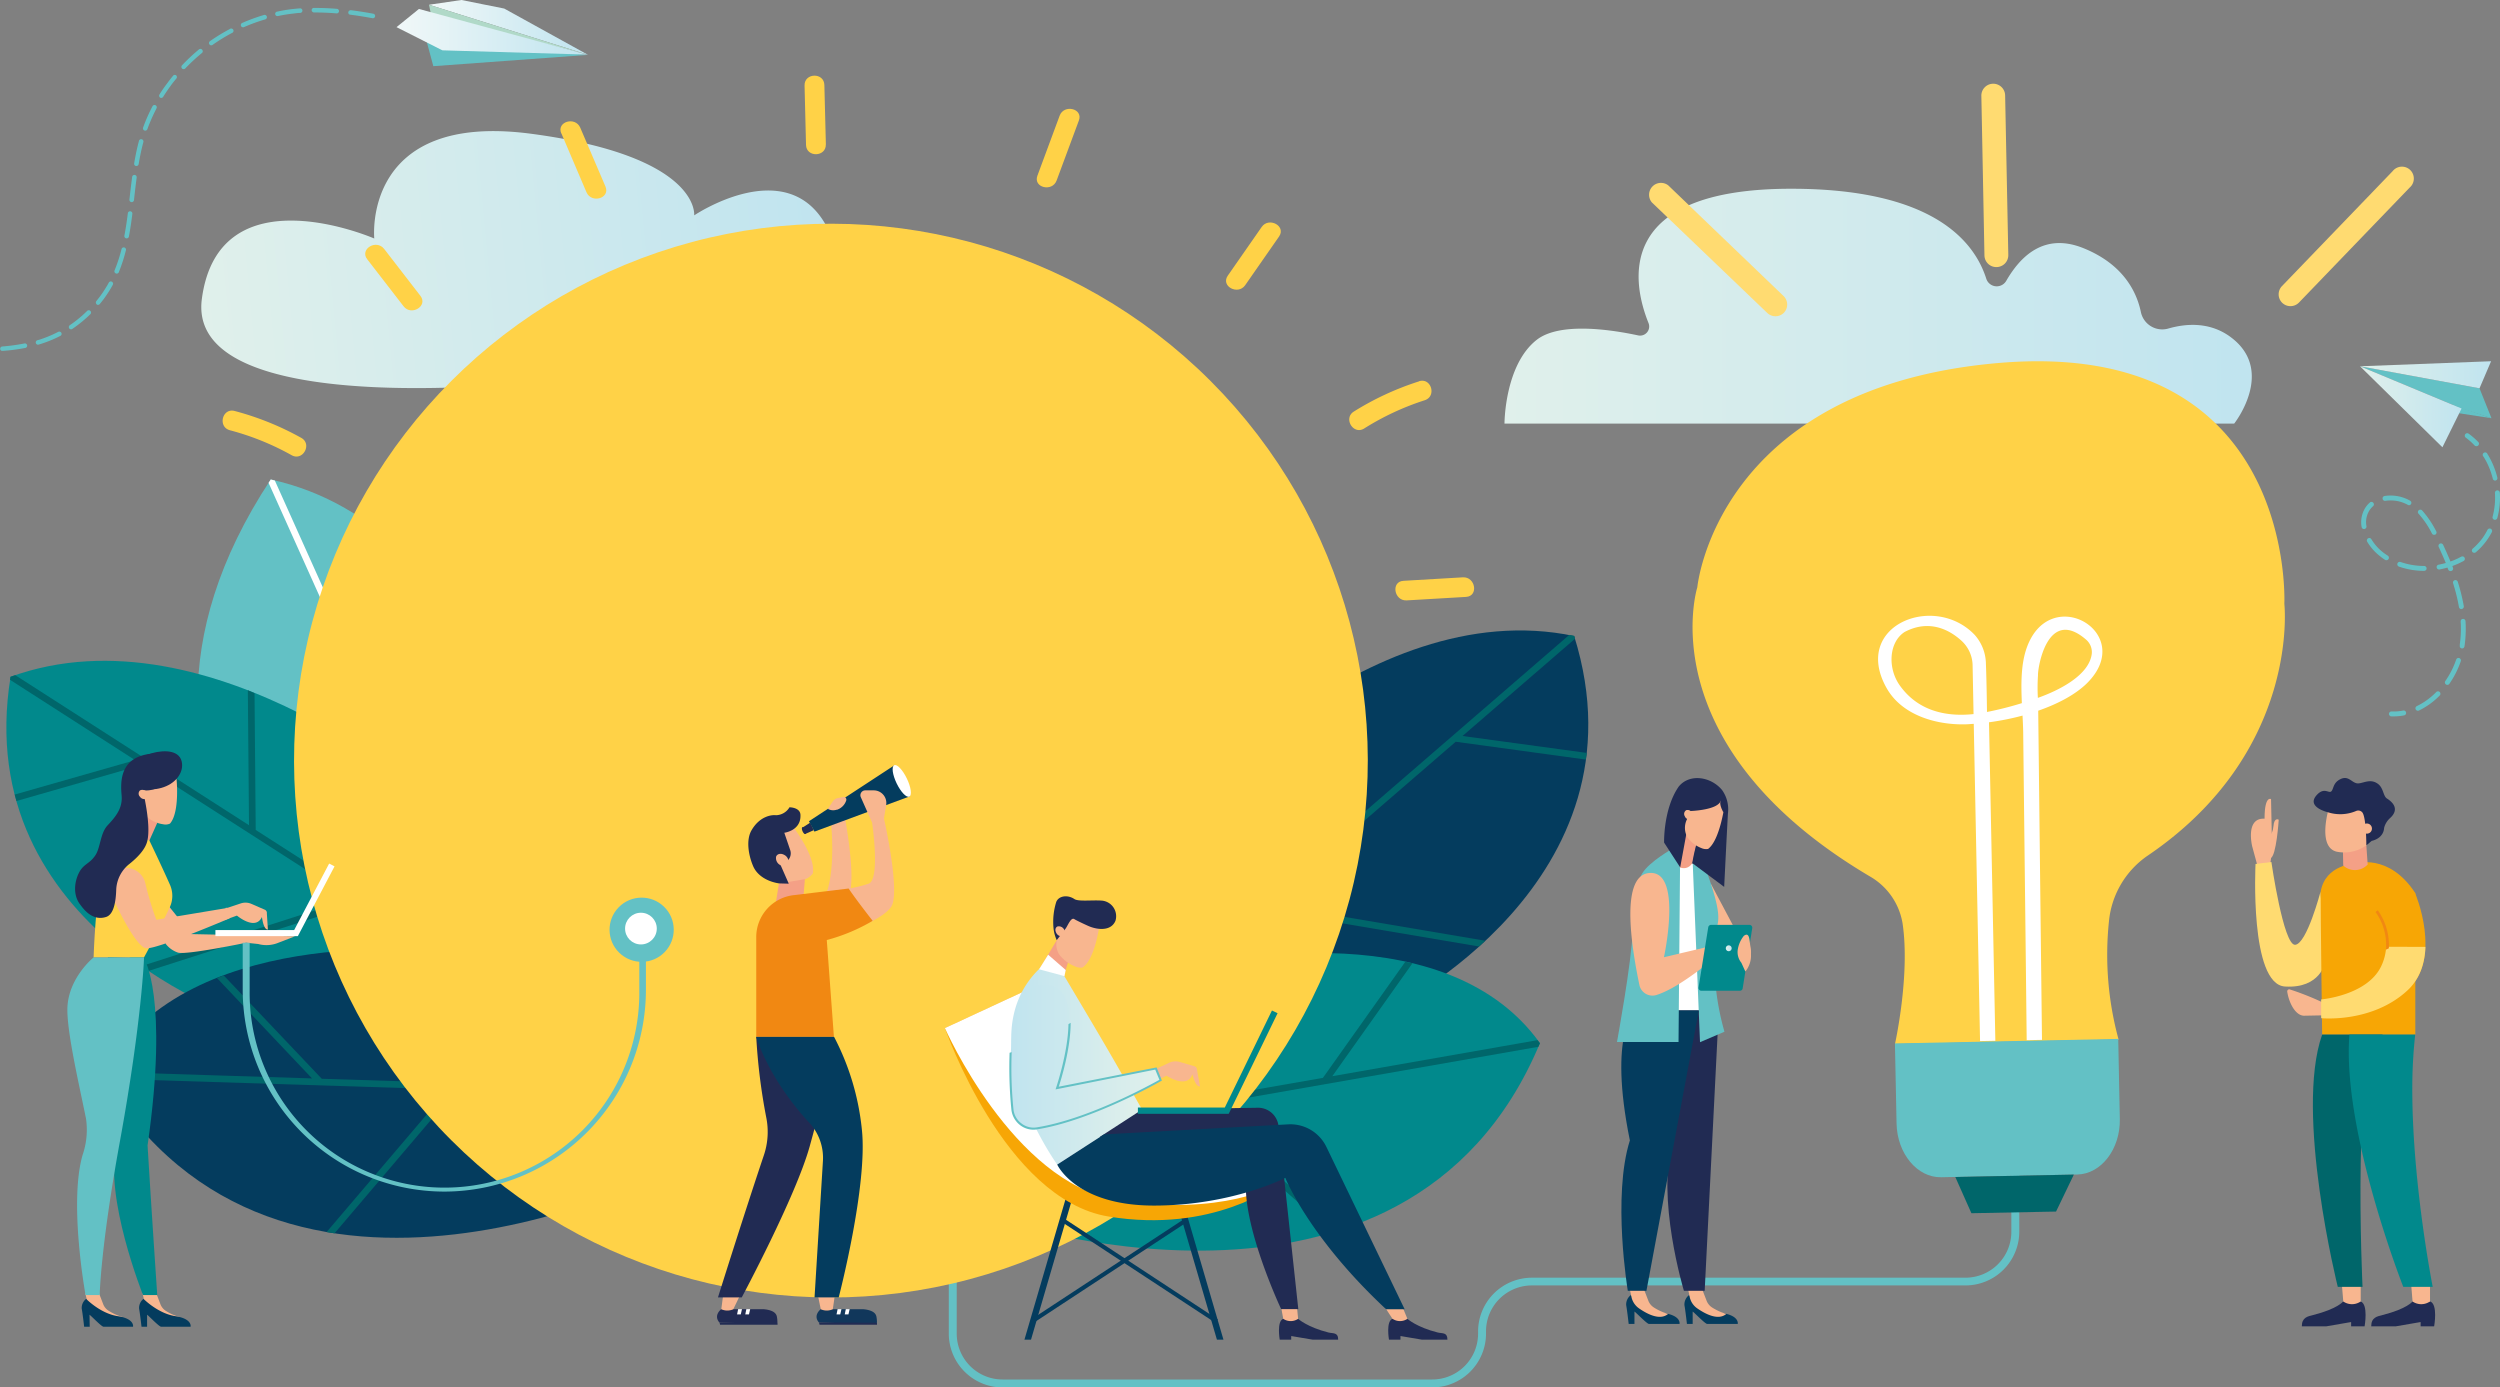<svg xmlns="http://www.w3.org/2000/svg" xmlns:xlink="http://www.w3.org/1999/xlink" viewBox="0 0 630.88 350.12"><rect x="0" y="0" width="630.88" height="350.12" fill="#808080" stroke="none"/><defs><style>.cls-1{fill:#63c1c5;}.cls-2{fill:url(#Áåçûìÿííûé_ãðàäèåíò_3);}.cls-3{fill:url(#Áåçûìÿííûé_ãðàäèåíò_3-2);}.cls-4{fill:#fff;}.cls-5{fill:#01898c;}.cls-6{fill:#00666a;}.cls-7{fill:#043c5e;}.cls-8{fill:#ffd247;}.cls-9{fill:#ffdb71;}.cls-10{fill:url(#Áåçûìÿííûé_ãðàäèåíò_3-3);}.cls-11{fill:url(#Áåçûìÿííûé_ãðàäèåíò_3-4);}.cls-12{fill:url(#Áåçûìÿííûé_ãðàäèåíò_2);}.cls-13{fill:#b0d9c8;}.cls-14{fill:url(#Áåçûìÿííûé_ãðàäèåíò_2-2);}.cls-15{fill:#f4a086;}.cls-16{fill:#f8b68f;}.cls-17{fill:#212b53;}.cls-18{fill:#f7a605;}.cls-19{fill:url(#Áåçûìÿííûé_ãðàäèåíò_7);}.cls-20{fill:url(#Áåçûìÿííûé_ãðàäèåíò_7-2);}.cls-21{fill:#11375b;}.cls-22{fill:#f18812;}.cls-23{fill:url(#Áåçûìÿííûé_ãðàäèåíò_3-5);}</style><linearGradient id="&#xC1;&#xE5;&#xE7;&#xFB;&#xEC;&#xFF;&#xED;&#xED;&#xFB;&#xE9;_&#xE3;&#xF0;&#xE0;&#xE4;&#xE8;&#xE5;&#xED;&#xF2;_3" x1="-164.4" y1="65.33" x2="-4.72" y2="65.33" gradientTransform="translate(207.78 -8.31) rotate(-5.38)" gradientUnits="userSpaceOnUse"><stop offset="0" stop-color="#e0f0eb"></stop><stop offset="1" stop-color="#c0e4ef"></stop></linearGradient><linearGradient id="&#xC1;&#xE5;&#xE7;&#xFB;&#xEC;&#xFF;&#xED;&#xED;&#xFB;&#xE9;_&#xE3;&#xF0;&#xE0;&#xE4;&#xE8;&#xE5;&#xED;&#xF2;_3-2" x1="463.84" y1="77.26" x2="652.41" y2="77.26" gradientTransform="translate(-84.18)" xlink:href="#&#xC1;&#xE5;&#xE7;&#xFB;&#xEC;&#xFF;&#xED;&#xED;&#xFB;&#xE9;_&#xE3;&#xF0;&#xE0;&#xE4;&#xE8;&#xE5;&#xED;&#xF2;_3"></linearGradient><linearGradient id="&#xC1;&#xE5;&#xE7;&#xFB;&#xEC;&#xFF;&#xED;&#xED;&#xFB;&#xE9;_&#xE3;&#xF0;&#xE0;&#xE4;&#xE8;&#xE5;&#xED;&#xF2;_3-3" x1="-849.22" y1="-92.38" x2="-816.16" y2="-92.38" gradientTransform="translate(1444.27 191.37) rotate(0.31)" xlink:href="#&#xC1;&#xE5;&#xE7;&#xFB;&#xEC;&#xFF;&#xED;&#xED;&#xFB;&#xE9;_&#xE3;&#xF0;&#xE0;&#xE4;&#xE8;&#xE5;&#xED;&#xF2;_3"></linearGradient><linearGradient id="&#xC1;&#xE5;&#xE7;&#xFB;&#xEC;&#xFF;&#xED;&#xED;&#xFB;&#xE9;_&#xE3;&#xF0;&#xE0;&#xE4;&#xE8;&#xE5;&#xED;&#xF2;_3-4" x1="-849.22" y1="-84.19" x2="-823.54" y2="-84.19" gradientTransform="translate(1444.27 191.37) rotate(0.31)" xlink:href="#&#xC1;&#xE5;&#xE7;&#xFB;&#xEC;&#xFF;&#xED;&#xED;&#xFB;&#xE9;_&#xE3;&#xF0;&#xE0;&#xE4;&#xE8;&#xE5;&#xED;&#xF2;_3"></linearGradient><linearGradient id="&#xC1;&#xE5;&#xE7;&#xFB;&#xEC;&#xFF;&#xED;&#xED;&#xFB;&#xE9;_&#xE3;&#xF0;&#xE0;&#xE4;&#xE8;&#xE5;&#xED;&#xF2;_2" x1="108.26" y1="6.92" x2="148.41" y2="6.92" gradientUnits="userSpaceOnUse"><stop offset="0" stop-color="#f1f8f8"></stop><stop offset="1" stop-color="#c0e4ef"></stop></linearGradient><linearGradient id="&#xC1;&#xE5;&#xE7;&#xFB;&#xEC;&#xFF;&#xED;&#xED;&#xFB;&#xE9;_&#xE3;&#xF0;&#xE0;&#xE4;&#xE8;&#xE5;&#xED;&#xF2;_2-2" x1="100.06" y1="8.02" x2="148.15" y2="8.02" xlink:href="#&#xC1;&#xE5;&#xE7;&#xFB;&#xEC;&#xFF;&#xED;&#xED;&#xFB;&#xE9;_&#xE3;&#xF0;&#xE0;&#xE4;&#xE8;&#xE5;&#xED;&#xF2;_2"></linearGradient><linearGradient id="&#xC1;&#xE5;&#xE7;&#xFB;&#xEC;&#xFF;&#xED;&#xED;&#xFB;&#xE9;_&#xE3;&#xF0;&#xE0;&#xE4;&#xE8;&#xE5;&#xED;&#xF2;_7" x1="255.18" y1="268.78" x2="288.2" y2="268.78" gradientUnits="userSpaceOnUse"><stop offset="0" stop-color="#c0e4ef"></stop><stop offset="1" stop-color="#e0f0eb"></stop></linearGradient><linearGradient id="&#xC1;&#xE5;&#xE7;&#xFB;&#xEC;&#xFF;&#xED;&#xED;&#xFB;&#xE9;_&#xE3;&#xF0;&#xE0;&#xE4;&#xE8;&#xE5;&#xED;&#xF2;_7-2" x1="255" y1="266.71" x2="292.94" y2="266.71" xlink:href="#&#xC1;&#xE5;&#xE7;&#xFB;&#xEC;&#xFF;&#xED;&#xED;&#xFB;&#xE9;_&#xE3;&#xF0;&#xE0;&#xE4;&#xE8;&#xE5;&#xED;&#xF2;_7"></linearGradient><linearGradient id="&#xC1;&#xE5;&#xE7;&#xFB;&#xEC;&#xFF;&#xED;&#xED;&#xFB;&#xE9;_&#xE3;&#xF0;&#xE0;&#xE4;&#xE8;&#xE5;&#xED;&#xF2;_3-5" x1="435.51" y1="239.3" x2="436.99" y2="239.3" gradientTransform="matrix(1, 0, 0, 1, 0, 0)" xlink:href="#&#xC1;&#xE5;&#xE7;&#xFB;&#xEC;&#xFF;&#xED;&#xED;&#xFB;&#xE9;_&#xE3;&#xF0;&#xE0;&#xE4;&#xE8;&#xE5;&#xED;&#xF2;_3"></linearGradient></defs><g id="Capa_2" data-name="Capa 2"><g id="&#xD1;&#xEB;&#xEE;&#xE9;_1" data-name="&#xD1;&#xEB;&#xEE;&#xE9; 1"><path class="cls-1" d="M361.43,350.12H253a13.59,13.59,0,0,1-13.57-13.57V282.12h2v54.43A11.58,11.58,0,0,0,253,348.12H361.43A11.58,11.58,0,0,0,373,336.55V336a13.59,13.59,0,0,1,13.57-13.57H496a11.59,11.59,0,0,0,11.57-11.58V291.6h2v19.2A13.59,13.59,0,0,1,496,324.38H386.57A11.58,11.58,0,0,0,375,336v.6A13.59,13.59,0,0,1,361.43,350.12Z"></path><path class="cls-2" d="M50.94,75.42c-3.43,25.75,56.3,23.39,80.81,21.35a96.06,96.06,0,0,0,20-3.82c20.31-6.15,64.6-21.45,56.83-35.84-10-18.57-33.4-2.76-33.4-2.76s1.72-14.9-41.11-20.59S94.45,60.19,94.45,60.19,55.24,43.08,50.94,75.42Z"></path><path class="cls-3" d="M379.66,106.9H563.8s10-12.63,0-21.13c-5.51-4.7-12-4.21-16.74-2.83a5.51,5.51,0,0,1-6.83-4.32c-1.12-5.19-4.57-12-14.48-16s-15.92,2.08-19.49,8.28a2.77,2.77,0,0,1-5-.51C498.16,60.6,487.38,47.63,452,47.63c-45,0-40,23.93-36,33.88a2.3,2.3,0,0,1-2.61,3.13c-6.94-1.49-19.83-3.41-25.61,1.13C379.66,92.14,379.66,106.9,379.66,106.9Z"></path><path class="cls-1" d="M136.47,209s-13-75.94-68.15-88C14.83,202.07,94.7,254.46,94.7,254.46Z"></path><path class="cls-4" d="M68.32,121c-.19.28-.37.56-.55.84L105,204.66,50.79,188.21q.14.93.3,1.86l54.79,16.63,10.73,23.9,1.25-1.36-21.4-47.63h0l17.43-27.81-1-1.51L95.63,179.75l-26.28-58.5c-.34-.09-.68-.18-1-.25Z"></path><path class="cls-5" d="M110.92,203.31s-57.45-51-108.25-32.52C-7.76,235,62,257.47,62,257.47L129,252Z"></path><path class="cls-6" d="M62.54,174.18l.3,34.07-59-37.88c-.4.14-.81.27-1.21.42,0,.25-.07.5-.11.75l31.58,20.29L3.7,200.51l.24.86.21.77L36,193l52.63,33.81L35.72,243.79c.59.42,1.18.82,1.77,1.22l53-17,37.37,24L129,252l-.59-1.56-63.88-41-.3-34.5Z"></path><path class="cls-7" d="M109.33,240s-63.75-6.95-83.59,31.28C70.74,346.88,170,295,170,295Z"></path><path class="cls-6" d="M25.74,271.32l.52.86,86.81,2.74-30.66,36c.65.12,1.3.22,2,.32L115.23,275l33.91,1.07-1.94-1.76-66-2.08L56.45,246.14l-1.71.66,24,25.34-52.59-1.66c-.15.28-.31.55-.45.84Z"></path><path class="cls-7" d="M294.66,208s49.67-58.63,102.58-47.5c19.39,62-46.53,94.2-46.53,94.2l-67.07,4Z"></path><path class="cls-6" d="M338.45,172.28,343,206.05l53-45.83,1.26.24.21.72-28.4,24.55L400.41,190c0,.3-.07.6-.11.89l-.1.79-32.85-4.5L320,228.11l54.8,9.29c-.53.49-1.05,1-1.57,1.45l-54.89-9.3-33.6,29-1.13.07L284,257l57.44-49.66-4.57-34.19Z"></path><path class="cls-5" d="M301.43,244.09s62.13-15.89,87.18,19.15C354.73,344.4,249.1,307,249.1,307Z"></path><path class="cls-6" d="M388.61,263.24c-.13.31-.27.62-.4.92l-85.55,15,35.44,31.29-1.89.58-35.68-31.5-33.42,5.85,1.67-2L333.84,272l20.8-29.31,1.79.4-20.22,28.49L388,262.48l.57.76Z"></path><circle class="cls-8" cx="209.69" cy="191.94" r="135.48" transform="translate(-74.31 204.49) rotate(-45)"></circle><path class="cls-8" d="M58,108.57a66.7,66.7,0,0,1,15.61,6.31c2.82,1.57,5.23-2.81,2.42-4.38a72.57,72.57,0,0,0-16.82-6.79c-3.12-.82-4.32,4-1.21,4.86Z"></path><path class="cls-8" d="M92.67,65.43l9.18,11.87c1.94,2.52,6.22-.08,4.25-2.63L96.93,62.8c-2-2.52-6.23.08-4.26,2.63Z"></path><path class="cls-8" d="M141.67,33.67,148,48.52c1.26,2.92,6.06,1.51,4.79-1.45l-6.36-14.85c-1.26-2.92-6.06-1.51-4.79,1.45Z"></path><path class="cls-8" d="M358.09,96.24a72.31,72.31,0,0,0-16.45,7.62c-2.73,1.71-.11,6,2.63,4.26A67.3,67.3,0,0,1,359.54,101c3.06-1,1.63-5.77-1.45-4.79Z"></path><path class="cls-8" d="M318.4,57.26l-8.57,12.31c-1.84,2.65,2.56,5,4.38,2.42l8.57-12.31c1.84-2.65-2.56-5-4.38-2.42Z"></path><path class="cls-8" d="M369.16,145.69l-15,.88c-3.21.19-2.37,5.12.81,4.94l15-.88c3.21-.19,2.37-5.12-.81-4.94Z"></path><path class="cls-8" d="M267.4,29.2l-5.61,15.14c-1.12,3,3.74,4.2,4.85,1.21q2.81-7.57,5.62-15.15c1.12-3-3.75-4.19-4.86-1.2Z"></path><path class="cls-8" d="M208.41,36.44l-.38-15c-.08-3.21-5.07-3.09-5,.13q.18,7.5.37,15c.08,3.21,5.08,3.09,5-.13Z"></path><path class="cls-8" d="M534.63,262.33l-56.43,1.12s3.86-17.27,1.92-30.41a16.82,16.82,0,0,0-8.19-11.84c-56.17-33.18-43.61-73-43.61-73S433.07,97.9,504,91.63c75.65-6.68,72.46,60.74,72.46,60.74s4.2,37.4-34.6,63.63a22.7,22.7,0,0,0-9.67,16.59A81.1,81.1,0,0,0,534.63,262.33Z"></path><path class="cls-1" d="M478.19,263.31l.41,20.21c.15,7.58,5.22,13.68,11.26,13.56l34.36-.69c6-.12,10.87-6.41,10.72-14l-.4-20.22Z"></path><polygon class="cls-6" points="493.42 297.01 497.49 306.16 518.85 305.74 523.34 296.41 493.42 297.01"></polygon><path class="cls-4" d="M495.78,182.79c.72,0,1.52-.08,2.3-.13l1.59,80.06,3.86-.08-1.6-80.37a65.59,65.59,0,0,0,8.46-1.69c.08,1.51.15,3,.17,4.37l.3,26.49q.3,25.51.58,51.05l3.86-.08q-.48-41.52-.95-83.06c4.84-1.68,9.32-4,12.32-6.95,12.85-12.79-9.92-25.87-15.45-8.24-1.24,4-1.2,8.7-1,13.28a85.41,85.41,0,0,1-8.8,2.23s-.08-7.4-.27-12.14a11.18,11.18,0,0,0-2.82-7.3c-10.2-10.74-31.14-2.39-22.24,13.41C479.93,180.45,488.45,182.92,495.78,182.79Zm18.51-12.35c-.09-1.93,2.39-17.41,12.11-9.05a4.16,4.16,0,0,1,1.47,3.54c-.61,5.44-8.22,9.27-13.61,11.18A46.6,46.6,0,0,1,514.29,170.44Zm-33.67-10.95c6.33-3.36,11.56-.44,14.53,2.36a8.58,8.58,0,0,1,2.64,6.05l.24,12.3c-7.17.76-14.15-.91-18.65-7.28C476.33,168.59,476.64,162.08,480.62,159.49Z"></path><path class="cls-9" d="M575.93,76.43a3,3,0,0,1-.08-4.22l27.92-29a3,3,0,1,1,4.31,4.13L580.15,76.35A3,3,0,0,1,575.93,76.43Z"></path><path class="cls-9" d="M450.17,78.93a3,3,0,0,0-.08-4.22L421,46.79a3,3,0,0,0-4.14,4.3L446,79A3,3,0,0,0,450.17,78.93Z"></path><path class="cls-9" d="M503.83,67.4a3,3,0,0,1-3.05-2.92L500,24.19a3,3,0,1,1,6-.12l.8,40.29A3,3,0,0,1,503.83,67.4Z"></path><polygon class="cls-1" points="625.71 97.99 628.73 105.54 621.18 103.09 595.56 92.43 625.71 97.99"></polygon><polygon class="cls-1" points="628.73 105.54 615.71 103.55 619.07 102.21 628.73 105.54"></polygon><polygon class="cls-10" points="625.71 97.99 628.63 91.16 595.56 92.43 625.71 97.99"></polygon><polygon class="cls-11" points="595.56 92.43 621.18 103.09 616.35 112.87 595.56 92.43"></polygon><path class="cls-1" d="M625.2,112.54a.59.59,0,0,0,.19-.13.61.61,0,0,0,0-.87,17.77,17.77,0,0,0-2.42-2.1.62.62,0,0,0-.87.14.63.63,0,0,0,.15.87,15.35,15.35,0,0,1,2.25,2A.64.64,0,0,0,625.2,112.54Z"></path><path class="cls-1" d="M609.6,179a.62.62,0,0,1,.3-.82,17.35,17.35,0,0,0,4.86-3.51.62.62,0,1,1,.88.87,18.79,18.79,0,0,1-5.21,3.76h0A.62.62,0,0,1,609.6,179Zm7.64-6.28a.62.62,0,0,1-.16-.86,21.79,21.79,0,0,0,2.74-5.4.61.61,0,0,1,.78-.39.63.63,0,0,1,.39.79,23.41,23.41,0,0,1-2.89,5.71.6.6,0,0,1-.28.22A.61.61,0,0,1,617.24,172.71Zm4-9.08a.61.61,0,0,1-.51-.71l0-.28a28.62,28.62,0,0,0,.22-5.81.61.61,0,0,1,.57-.66.62.62,0,0,1,.66.58,30.48,30.48,0,0,1-.22,6.07l-.05.3a.63.63,0,0,1-.38.47A.61.61,0,0,1,621.21,163.63Zm0-9.95a.62.62,0,0,1-.72-.5,43.76,43.76,0,0,0-1.48-6,.63.63,0,0,1,.4-.78.62.62,0,0,1,.78.4,44.76,44.76,0,0,1,1.52,6.15.62.62,0,0,1-.38.68Zm-2.63-9.62a.62.62,0,0,1-.8-.36l-.19-.48c-.67.19-1.36.35-2,.48a.62.62,0,0,1-.72-.49.61.61,0,0,1,.49-.72c.61-.12,1.22-.26,1.81-.43-.53-1.28-1.12-2.62-1.79-4.06a.61.61,0,0,1,.3-.82.62.62,0,0,1,.82.3c.7,1.49,1.31,2.88,1.85,4.21a19.31,19.31,0,0,0,2.7-1.21.62.62,0,1,1,.59,1.09,20.36,20.36,0,0,1-2.82,1.26l.16.43a.61.61,0,0,1-.34.79Zm5.32-4.75a.62.62,0,0,1,.07-.87,16.5,16.5,0,0,0,2.51-2.72,16.31,16.31,0,0,0,1.2-2,.62.62,0,1,1,1.1.57,17.58,17.58,0,0,1-1.3,2.11,17,17,0,0,1-2.7,2.93.67.67,0,0,1-.18.11A.64.64,0,0,1,623.93,139.31Zm-12.2,4.74a19.4,19.4,0,0,1-6.34-1.07.62.62,0,1,1,.41-1.17,18,18,0,0,0,5.93,1A.62.62,0,0,1,612,144,.59.59,0,0,1,611.73,144.05Zm17.72-12.9a.62.62,0,0,1-.44-.76,18.38,18.38,0,0,0,.59-6,.62.62,0,0,1,1.24-.07,19.94,19.94,0,0,1-.63,6.38.65.65,0,0,1-.37.42A.58.58,0,0,1,629.45,131.15ZM601.9,141.3a15.27,15.27,0,0,1-1.37-1,13.27,13.27,0,0,1-3.19-3.64.62.62,0,0,1,1.07-.62,12.09,12.09,0,0,0,2.88,3.29c.4.31.83.61,1.27.89a.62.62,0,0,1,.19.85.59.59,0,0,1-.29.25A.62.62,0,0,1,601.9,141.3Zm11.82-6.64a22.9,22.9,0,0,0-3.38-5,.61.61,0,0,1,0-.87.62.62,0,0,1,.87,0,24.19,24.19,0,0,1,3.58,5.3.61.61,0,0,1-.26.83l-.06,0A.61.61,0,0,1,613.72,134.66Zm16.09-13.4a.61.61,0,0,1-.75-.45,19.5,19.5,0,0,0-.84-2.62,18.85,18.85,0,0,0-1.49-2.94.62.62,0,1,1,1-.65,19.12,19.12,0,0,1,1.58,3.13,20.62,20.62,0,0,1,.9,2.79.62.62,0,0,1-.37.72ZM596.66,133.5a.62.62,0,0,1-.7-.51,6.87,6.87,0,0,1,.94-4.87,6.33,6.33,0,0,1,1.18-1.35.62.62,0,0,1,.81.93,5.17,5.17,0,0,0-.95,1.09,5.56,5.56,0,0,0-.76,4,.62.62,0,0,1-.38.67Zm10.93-6.11a8.86,8.86,0,0,0-5.63-1,.62.62,0,0,1-.19-1.23,10,10,0,0,1,6.43,1.19.62.62,0,0,1,.23.85.63.63,0,0,1-.3.26A.64.64,0,0,1,607.59,127.39Z"></path><path class="cls-1" d="M606.78,180.5a.62.62,0,0,0-.34-1.19,12.64,12.64,0,0,1-2.94.23.62.62,0,0,0-.64.6.62.62,0,0,0,.6.64,14.44,14.44,0,0,0,3.21-.25Z"></path><polygon class="cls-12" points="148.41 13.85 127.24 2.16 116.43 0 108.26 1.2 148.41 13.85"></polygon><polyline class="cls-13" points="148.41 13.85 108.77 3.66 108.26 1.2"></polyline><polygon class="cls-1" points="107.63 10.46 107.69 10.54 109.35 16.7 148.31 13.85 107.63 10.46"></polygon><polygon class="cls-14" points="100.06 6.85 105.72 2.26 148.15 13.78 111.63 12.7 100.06 6.85"></polygon><path class="cls-1" d="M10.89,85.4a29.87,29.87,0,0,0,3.81-1.66.58.58,0,0,1,.78.25.56.56,0,0,1-.25.77,29.44,29.44,0,0,1-4,1.72c-.49.18-1,.33-1.47.48a.57.57,0,0,1-.71-.38.57.57,0,0,1,.38-.72C10,85.72,10.42,85.56,10.89,85.4Z"></path><path class="cls-1" d="M88.48,2.56c1.8.23,3.67.52,5.72.9a.58.58,0,0,1,.46.67A.58.58,0,0,1,94,4.6c-2-.38-3.88-.67-5.66-.9a.54.54,0,0,1-.27-.11.58.58,0,0,1,.42-1Z"></path><path class="cls-1" d="M78.87,3a.56.56,0,0,1-.23-.46A.57.57,0,0,1,79.21,2c1.85,0,3.8.06,5.81.23a.57.57,0,0,1,.52.62.57.57,0,0,1-.62.53c-2-.17-3.89-.24-5.7-.23A.61.61,0,0,1,78.87,3Z"></path><path class="cls-1" d="M22,78.45a.58.58,0,0,1,.81.83A32.91,32.91,0,0,1,18.26,83a.57.57,0,0,1-.66,0,.47.47,0,0,1-.14-.14.59.59,0,0,1,.16-.8A29.89,29.89,0,0,0,22,78.45Z"></path><path class="cls-1" d="M24.38,76.77A.57.57,0,0,1,24.3,76c.32-.4.64-.81.95-1.22a31.61,31.61,0,0,0,2.21-3.46.57.57,0,0,1,.78-.23.58.58,0,0,1,.23.78,31.77,31.77,0,0,1-2.3,3.6c-.32.42-.64.84-1,1.26a.58.58,0,0,1-.79.09Z"></path><path class="cls-1" d="M29.23,69l-.13-.07a.59.59,0,0,1-.19-.68,39.62,39.62,0,0,0,1.76-5.39.57.57,0,1,1,1.11.28A40.92,40.92,0,0,1,30,68.65.57.57,0,0,1,29.23,69Z"></path><path class="cls-1" d="M44.5,19.82c-.48.59-1,1.19-1.4,1.79-.68.92-1.33,1.87-1.92,2.82a.58.58,0,0,1-.8.19l0,0a.59.59,0,0,1-.14-.77c.61-1,1.28-1.95,2-2.89.46-.63.93-1.24,1.43-1.84a.55.55,0,0,1,.81-.08A.58.58,0,0,1,44.5,19.82Z"></path><path class="cls-1" d="M39.48,27.39a43.46,43.46,0,0,0-2.29,5.2.57.57,0,0,1-.73.35.53.53,0,0,1-.15-.08.58.58,0,0,1-.2-.66,42,42,0,0,1,2.35-5.34.57.57,0,1,1,1,.53Z"></path><path class="cls-1" d="M50.93,13.4a46.36,46.36,0,0,0-4.17,3.87.58.58,0,0,1-.76.07l-.06-.05a.59.59,0,0,1,0-.82,48.58,48.58,0,0,1,4.27-4,.57.57,0,0,1,.81.08A.58.58,0,0,1,50.93,13.4Z"></path><path class="cls-1" d="M61.55,6.85A.6.6,0,0,1,61,6.78a.47.47,0,0,1-.18-.23.58.58,0,0,1,.29-.76,46.72,46.72,0,0,1,5.47-2,.58.58,0,1,1,.33,1.11A43.75,43.75,0,0,0,61.55,6.85Z"></path><path class="cls-1" d="M33.17,51a.54.54,0,0,1-.28-.11.56.56,0,0,1-.23-.52l.08-.73c.19-1.67.39-3.34.61-5a.57.57,0,1,1,1.14.15c-.22,1.66-.41,3.32-.6,5l-.08.73A.57.57,0,0,1,33.17,51Z"></path><path class="cls-1" d="M53.64,11.33a.57.57,0,0,1-.67,0,.58.58,0,0,1-.13-.14.58.58,0,0,1,.14-.8,47.92,47.92,0,0,1,5-3.06.58.58,0,1,1,.54,1A45.58,45.58,0,0,0,53.64,11.33Z"></path><path class="cls-1" d="M32.9,53.32a.58.58,0,0,1,.5.65c-.28,2.24-.56,4.06-.87,5.73a.58.58,0,0,1-.68.45.44.44,0,0,1-.23-.1.56.56,0,0,1-.23-.57c.31-1.64.59-3.44.87-5.66A.57.57,0,0,1,32.9,53.32Z"></path><path class="cls-1" d="M6.17,86.67a.58.58,0,0,1,.68.45.57.57,0,0,1-.46.68,45.69,45.69,0,0,1-5.77.75.64.64,0,0,1-.39-.11.58.58,0,0,1,.31-1A47.58,47.58,0,0,0,6.17,86.67Z"></path><path class="cls-1" d="M35.77,35.14a.57.57,0,0,1,.41.7c-.45,1.7-.84,3.52-1.19,5.58a.58.58,0,0,1-.66.47.55.55,0,0,1-.25-.1.57.57,0,0,1-.22-.56,58,58,0,0,1,1.21-5.69A.57.57,0,0,1,35.77,35.14Z"></path><path class="cls-1" d="M73.7,2.3c.67-.08,1.35-.14,2-.19a.57.57,0,0,1,.62.53.59.59,0,0,1-.53.62c-.66,0-1.32.11-2,.19-1.22.14-2.45.34-3.66.6a.62.62,0,0,1-.46-.1.56.56,0,0,1-.22-.35A.59.59,0,0,1,70,2.92C71.19,2.66,72.45,2.45,73.7,2.3Z"></path><polygon class="cls-15" points="39.67 207.68 37.13 213.37 32.98 209.64 35.91 201.35 39.67 207.68"></polygon><path class="cls-16" d="M41.15,208a2.74,2.74,0,0,0,1.74-.16c2.52-2.85,1.66-11.26,1.66-11.26l-2.95-2.54-4.52,2.1-1.17,4.62a7.34,7.34,0,0,0,1.16,5.36h0A7.8,7.8,0,0,0,41.15,208Z"></path><path class="cls-16" d="M41.83,238.2a6.53,6.53,0,0,0,3.05,2.18c2,.7,17.22-2.48,17.22-2.48l3.05.32A7.83,7.83,0,0,0,70,238l4.46-1.73-26.19-.55-10-12.44Z"></path><path class="cls-8" d="M33,209.64s-6,7.75-7.46,12.84-1.92,19.14-1.92,19.14H36.33S40,235,42.82,229a6.86,6.86,0,0,0,.08-5.71c-2.08-4.71-5.2-11.18-5.2-11.18Z"></path><path class="cls-16" d="M39.45,326.4l1,2.63a3.44,3.44,0,0,0,1.37,1.75,13,13,0,0,0,3.48,1.57c-2,1.73-5.24-.07-7.09-1.35a4.5,4.5,0,0,1-1.8-2.61l-.42-2Z"></path><path class="cls-7" d="M36.22,327.77a2.91,2.91,0,0,0-1.12,2.45c.25,1.37.61,4.58.61,4.58h1.41l0-3c0-.19,3,3,3.53,3h7.45s.49-2-3.88-2.67S36.22,327.77,36.22,327.77Z"></path><path class="cls-16" d="M25,326.4,26,329a3.41,3.41,0,0,0,1.38,1.75,13.1,13.1,0,0,0,3.47,1.57c-2,1.73-5.24-.07-7.08-1.35a4.46,4.46,0,0,1-1.8-2.61l-.43-2Z"></path><path class="cls-7" d="M21.74,327.77a2.91,2.91,0,0,0-1.12,2.45c.26,1.37.61,4.58.61,4.58h1.41l-.05-3c0-.19,3,3,3.53,3h7.45s.5-2-3.88-2.67S21.74,327.77,21.74,327.77Z"></path><path class="cls-5" d="M36.33,241.85s6.32,9.47.91,47.22c.85,14.27,2.44,37.75,2.44,37.75H36.09s-9.94-25-6.61-37.47c.8-12.34-2.26-47.73-2.26-47.73Z"></path><path class="cls-1" d="M23.6,241.62S17,246.94,17,254.84c0,6.2,3,19,4.7,27.43a19.53,19.53,0,0,1-.86,9.2c-3.5,12.18.75,35.35.75,35.35h3.57s.19-11.92,5.07-38.63c5.61-30.69,6.12-46.57,6.12-46.57Z"></path><polygon class="cls-4" points="75.16 236.24 54.36 236.24 54.36 234.71 74.23 234.71 83.06 217.92 84.42 218.63 75.16 236.24"></polygon><path class="cls-16" d="M27.22,223.84s6.64,15.47,9.83,15.47,20.87-7.56,20.87-7.56l-.47-2.64-18,3A76.94,76.94,0,0,1,36.7,223a5,5,0,0,0-3.9-3.89C28.54,218.32,27.22,223.84,27.22,223.84Z"></path><path class="cls-17" d="M36,199.3s2,1.19,8-2.68c.92.24-.56-8.45-8.36-5.9-5.46,1.79-5.2,7.08-4.95,10,.28,3.16-1.37,5.25-3.54,7.56-1.82,1.94-1.8,5.5-3,7.42-1.49,2.36-3.08,2.22-4.26,4.62s-1.41,5.57.25,7.82c.94,1.27,3.14,4.36,6.62,3.26,2-.62,2.48-4,2.57-6.9A8.72,8.72,0,0,1,32.68,218c1.88-1.5,3.93-3.54,4.47-5.68C38.23,208.1,36,199.3,36,199.3Z"></path><path class="cls-16" d="M35.33,199.46a1.29,1.29,0,0,1,1.65.44,1.11,1.11,0,0,1,0,1.61,1.29,1.29,0,0,1-1.65-.44A1.11,1.11,0,0,1,35.33,199.46Z"></path><path class="cls-16" d="M67.34,230.46a.85.85,0,0,0-.51-.89l-3.4-1.48a3.73,3.73,0,0,0-2.65-.12l-3.37,1.12-.45,0-.36,3.13,1.06-.4,2.13-.77s4.65,3.93,6.31.36c.5,3.54,1.5,3.15,1.5,3.15Z"></path><path class="cls-17" d="M33,196.25c.67,2.42,4.11,3.58,7.68,2.59s5.51-3.67,5.26-6.16c-.33-3.28-4.11-3.58-7.68-2.6S32.37,193.83,33,196.25Z"></path><path class="cls-1" d="M112.12,300.7a50.93,50.93,0,0,1-50.87-50.87V237.9H63v11.93a49.17,49.17,0,1,0,98.33,0V236.24H163v13.59A50.93,50.93,0,0,1,112.12,300.7Z"></path><circle class="cls-1" cx="161.92" cy="234.61" r="8.1" transform="translate(-119.25 187.68) rotate(-45.91)"></circle><circle class="cls-4" cx="161.74" cy="234.33" r="4"></circle><path class="cls-17" d="M327.58,332.81s2.34,2.12,7.67,3.45c1.17.29,2.44-.1,2.44,1.8h-6.47l-5.38-.91v.91h-2.9s-.81-4.66.89-5.25Z"></path><path class="cls-16" d="M327.26,329.46l.32,3.35h0a3.34,3.34,0,0,1-3.56.11l-.19-.11-.61-3.35Z"></path><path class="cls-17" d="M355.16,332.81s2.33,2.12,7.66,3.45c1.18.29,2.44-.1,2.44,1.8h-6.47l-5.38-.91v.91h-2.9s-.81-4.66.89-5.25Z"></path><path class="cls-16" d="M353.78,329.46l1.38,3.35h0a3.34,3.34,0,0,1-3.56.11l-.2-.11-2.19-3.35Z"></path><polygon class="cls-7" points="260.18 338.06 270.54 302.62 269.03 302.13 258.52 338.06 260.18 338.06"></polygon><polygon class="cls-7" points="308.74 338.06 298.23 302.13 296.72 302.62 307.09 338.06 308.74 338.06"></polygon><polygon class="cls-15" points="269.79 242 267.95 248 261.69 245.65 266.67 237.25 269.79 242"></polygon><path class="cls-16" d="M271.24,243.85a3.43,3.43,0,0,0,1.9.32c3.33-2.14,4.38-11.22,4.38-11.22l-2.71-2.78-5.3.85L267,236.34a4.79,4.79,0,0,0,.3,4.53h0A9.22,9.22,0,0,0,271.24,243.85Z"></path><path class="cls-17" d="M268.88,234.37c.61-.81,1.38-3,2.24-2.42.63.39,2.91,1.46,3.69,1.79,1.86.79,5.49,1.45,6.68-1.38a3.95,3.95,0,0,0-3.66-5.1c-2.35-.15-5.73.29-6.72-.39-1.67-1.13-3.94-.83-4.56.73a16.76,16.76,0,0,0-.71,6.44,9.63,9.63,0,0,0,.83,3.21h0Z"></path><path class="cls-16" d="M266.91,233.78a1.53,1.53,0,0,1,1.67.89c.35.68.17,1.38-.4,1.58a1.52,1.52,0,0,1-1.66-.89C266.16,234.68,266.34,234,266.91,233.78Z"></path><path class="cls-18" d="M257.84,250.44l-19.39,9s15,43.26,41.33,47.56,42-7.84,43.44-8.51C285.44,287.91,257.84,250.44,257.84,250.44Z"></path><path class="cls-4" d="M257.84,250.44l-19.39,9s17.11,39,43.43,43.35,40.43-3.69,41.34-4.3C283.86,287.65,257.84,250.44,257.84,250.44Z"></path><path class="cls-17" d="M288.2,280l29.2-.46a5.19,5.19,0,0,1,5.23,4.57l5,46.25H323.3s-10.42-22.14-8.72-33.68S274,287,274,287Z"></path><path class="cls-19" d="M261.87,244.88c-17.52,17.89,4.92,49,4.92,49L288.2,280c-8.1-14.27-8.6-15.15-20-34.33A4,4,0,0,0,261.87,244.88Z"></path><path class="cls-16" d="M302.06,269.93a.9.9,0,0,0-.64-.86L297.77,268a3.92,3.92,0,0,0-2.74.19l-3.32,1.55-.47.07V273l1.05-.54,2.09-1s5.24,3.48,6.52-.38c.93,3.57,1.92,3.05,1.92,3.05Z"></path><path class="cls-20" d="M263.46,248.53c-9.57,0-8.92,21.32-7.91,31.51a5.35,5.35,0,0,0,6.17,4.78c14-2.26,31.22-12.17,31.22-12.17l-1.23-3-24.92,4.92S275.74,248.53,263.46,248.53Z"></path><path class="cls-1" d="M291.87,269.36l-24.69,4.87c.63-1.92,3-9.6,3-16.12-.18.12-.36.22-.55.33-.13,7.24-3.08,15.93-3.12,16.05l-.15.43,25.16-5,1.06,2.57c-2,1.11-17.9,9.93-30.94,12a5,5,0,0,1-3.89-1,5.06,5.06,0,0,1-2-3.56,103.82,103.82,0,0,1-.45-14.42l-.53.16a107.14,107.14,0,0,0,.45,14.31,5.72,5.72,0,0,0,2.18,3.93,5.49,5.49,0,0,0,3.39,1.17,5.59,5.59,0,0,0,.91-.08c13.94-2.24,31.14-12.11,31.31-12.21l.2-.11Z"></path><path class="cls-7" d="M266.79,293.88s4.68,10.35,24.39,10.35,33.17-7,33.17-7,5.87,14.92,25.44,33.17h4.68l-19.8-41.07a10.1,10.1,0,0,0-9.59-5.6l-46.5,2.54Z"></path><polygon class="cls-4" points="264.5 240.92 268.94 244.78 268.62 246.33 262.21 244.6 264.5 240.92"></polygon><polygon class="cls-5" points="310.07 281.07 287.15 281.07 287.15 279.49 309.08 279.49 320.98 255 322.4 255.69 310.07 281.07"></polygon><rect class="cls-7" x="256.76" y="320.14" width="46.3" height="1.05" transform="translate(-130.08 206.26) rotate(-33.29)"></rect><rect class="cls-7" x="287.15" y="297.52" width="1.05" height="46.3" transform="translate(-138.27 385.16) rotate(-56.71)"></rect><path class="cls-21" d="M207.12,330.38h10.74c1.42.14,3,.55,3.29,1.79a7.44,7.44,0,0,1,.15,1.63c-.38.45-14.62-.06-14.62-.06l-.06-.05C205.11,331.87,207.12,330.38,207.12,330.38Z"></path><polygon class="cls-17" points="221.3 333.79 206.68 333.73 206.81 334.3 221.32 334.3 221.3 333.79"></polygon><polygon class="cls-4" points="211.37 330.37 212.34 330.37 212.04 331.69 211.1 331.69 211.37 330.37"></polygon><polygon class="cls-4" points="213.44 330.37 214.41 330.37 214.11 331.69 213.17 331.69 213.44 330.37"></polygon><path class="cls-16" d="M206.38,326.8l.74,3.58h0a3.52,3.52,0,0,0,2.88.07l.16-.08.52-3.57Z"></path><path class="cls-17" d="M182,330.38h10.74c1.43.14,3,.55,3.29,1.79a7.44,7.44,0,0,1,.15,1.63c-.38.45-14.62-.06-14.62-.06l-.06-.05C180,331.87,182,330.38,182,330.38Z"></path><polygon class="cls-17" points="196.2 333.79 181.58 333.73 181.71 334.3 196.22 334.3 196.2 333.79"></polygon><polygon class="cls-4" points="186.27 330.37 187.24 330.37 186.94 331.69 186 331.69 186.27 330.37"></polygon><polygon class="cls-4" points="188.34 330.37 189.31 330.37 189.01 331.69 188.07 331.69 188.34 330.37"></polygon><path class="cls-16" d="M182.49,326.8l-.47,3.58h0a3.52,3.52,0,0,0,2.88.07l.16-.08,1.72-3.57Z"></path><path class="cls-16" d="M198.51,206.51l-8.84,5.77,2.73,7c0,.1.09.19.13.29l.59,0h.19a6.81,6.81,0,0,1,5.63,3.41,11.59,11.59,0,0,0,4.18-1.08,4.31,4.31,0,0,0,2-1.49C206,215.41,198.51,206.51,198.51,206.51Z"></path><path class="cls-16" d="M209.76,208.32s1.08,10.26-1.1,16.8c1,.88,4.73,4.86,5.9-.3s-1.31-18.31-1.31-18.31Z"></path><polygon class="cls-17" points="204.46 207.59 202.38 208.93 203.12 210.48 205.35 209.5 204.46 207.59"></polygon><path class="cls-17" d="M203.23,209.46c.21.47.22.93,0,1s-.51-.23-.72-.71-.22-.93,0-1S203,209,203.23,209.46Z"></path><path class="cls-7" d="M229.56,200s0,0,0-.06a20.68,20.68,0,0,0-2-3.61,17.61,17.61,0,0,1-1.93-3.16l-21.49,14.07,1.39,2.62,24-8.88A8,8,0,0,1,229.56,200Z"></path><polygon class="cls-15" points="196.56 222.95 195.79 227.77 202.63 227.77 203.12 221.86 196.56 222.95"></polygon><path class="cls-16" d="M214.22,234.92s8.07-2.57,10.61-6-1.76-22.38-1.76-22.38l.56-3.41a3.18,3.18,0,0,0-3.11-3.68h-2.15a1.23,1.23,0,0,0-1.14,1.73l2.84,6.39s2.13,14.33-.86,15.42a33.28,33.28,0,0,1-7.58,1.57Z"></path><path class="cls-17" d="M199.05,223,197,218.34l1.35-.85a2.53,2.53,0,0,0,1.05-3l-1.48-4.34s4.21-.51,4.08-4.43c0-2-2.77-2-2.77-2a4.05,4.05,0,0,1-3.41,2c-1.11-.14-4.14.26-6.19,3.84-1.38,2.41-.78,6.17.42,9,1.08,2.54,3.82,3.95,6.54,4.37Z"></path><path class="cls-17" d="M190.84,261.65a150.55,150.55,0,0,0,2.55,20.47,18.39,18.39,0,0,1-.63,9.42c-4.82,14.32-11.58,35.86-11.58,35.86h6s13.63-25.46,17.14-38.09,4.11-16.63,4.11-16.63l-4.18-11Z"></path><path class="cls-16" d="M195.85,216.19a2,2,0,0,0,1.12,2.15c.86.46,1.77.24,2-.48a2,2,0,0,0-1.11-2.15C197,215.25,196.1,215.47,195.85,216.19Z"></path><path class="cls-22" d="M210.44,261.65h-19.6V236.49a10.66,10.66,0,0,1,9.68-10.62l13.63-1.65s1.61,2.45,6.07,8.15a46.05,46.05,0,0,1-11.58,4.85Z"></path><path class="cls-7" d="M190.84,261.65s2.77,10,13,21.26a13.1,13.1,0,0,1,3.82,10.21l-2.11,34.28h6.1s7.43-28.46,5.83-42.5a64.25,64.25,0,0,0-7-23.25Z"></path><path class="cls-4" d="M226.27,197.69c1.06,2.19,2.49,3.68,3.2,3.34s.43-2.39-.63-4.58-2.48-3.69-3.19-3.34S225.22,195.5,226.27,197.69Z"></path><path class="cls-16" d="M208.91,204.13l.19.09a2.72,2.72,0,0,0,2,.12l.12,0a3.66,3.66,0,0,0,2.33-2.35h0a.68.68,0,0,0-.79-.87l-1.35.28a2,2,0,0,0-1.29.88Z"></path><path class="cls-16" d="M573.29,210.62a4.53,4.53,0,0,1,.2,3.22L572.9,218l-.71.48-2.67,1.1a2.84,2.84,0,0,0,0-1.67l-1.17-4.31s-1.82-7.28,3.12-7c0-5.93,1.63-4.95,1.63-4.95l.11,5.12Z"></path><path class="cls-9" d="M585.59,225s-3.45,13.19-6.4,13.42-6-20.89-6-20.89l-4,.49s-1.56,30.37,7.43,30.93,10.18-6.17,10.18-6.17Z"></path><path class="cls-18" d="M586,261.09h23.51V225.38c-6.72-10.25-15.09-7.46-15.09-7.46s-7.61.14-8.8,7.12C585.59,230.09,586,261.09,586,261.09Z"></path><path class="cls-15" d="M597.14,213.18l.35,5-.17.15a4.38,4.38,0,0,1-6,.09h0l-.08-3.8Z"></path><path class="cls-16" d="M599,202.63l-.42,8.34a1.29,1.29,0,0,0-1.16,1.64,1.61,1.61,0,0,0-.14.62,9.61,9.61,0,0,1-7.44,1.73c-5.28-1-2.09-11.22-2.09-11.22Z"></path><path class="cls-17" d="M601.64,208.9a5,5,0,0,1,1.34-2.31c3-2.59.31-4.48-.64-5.09s-.84-2.58-2.2-3.64c-2.07-1.62-4.07.06-5.4-.19s-2.15-2-4.09-1.07-1.71,2.45-2.33,3.09-1.76-1.13-3.64.89c-2.87,3.08,2.75,4.39,2.75,4.39a10.24,10.24,0,0,0,7.15-.32,1.33,1.33,0,0,1,1.57.38c1,1.33,1,8.29,1,8.29l1.36-1.13S601.46,211.7,601.64,208.9Z"></path><path class="cls-16" d="M598.47,209.58a1.28,1.28,0,1,1-.7-1.67A1.28,1.28,0,0,1,598.47,209.58Z"></path><path class="cls-17" d="M591.3,328.43s-1.33,1.83-7.58,3.42c-1.37.35-2.85.59-2.85,2.86H587l6.31-1.09v1.09h3.4s1-5.57-1-6.28Z"></path><path class="cls-16" d="M591,324.43l.33,4h0a3.86,3.86,0,0,0,4.17.14l.23-.14v-4Z"></path><path class="cls-17" d="M608.81,328.43s-1.32,1.83-7.57,3.42c-1.37.35-2.86.59-2.86,2.86h6.17l6.3-1.09v1.09h3.41s1-5.57-1-6.28Z"></path><path class="cls-16" d="M608.49,324.43l.32,4h0a3.86,3.86,0,0,0,4.17.14l.24-.14v-4Z"></path><path class="cls-18" d="M609.46,225.38s7,16.26-1.94,24.57-21.2,6.9-21.2,6.9v-4.69s11-.93,14.57-8.31-1.41-13.76-1.41-13.76"></path><path class="cls-16" d="M587,256.21l-5.63.11c-2.28-.12-3.81-3.54-4.18-6.07a.51.51,0,0,1,.68-.56,70.78,70.78,0,0,1,8.09,3.19Z"></path><path class="cls-6" d="M586,261.09c-7,19.8,3.94,63.65,3.94,63.65h6.25s-2.95-62.18,5.19-63.65Z"></path><path class="cls-9" d="M602.15,238.93a12.84,12.84,0,0,1-1.26,4.92c-3.54,7.38-15.14,8.36-15.14,8.36v4.73s12.78,1.32,21.77-7c3.26-3,4.41-7.07,4.55-11Z"></path><path class="cls-22" d="M602.09,239.65l.74-.34a15.14,15.14,0,0,0-2.8-9.61l-.56.44A14.23,14.23,0,0,1,602.09,239.65Z"></path><path class="cls-16" d="M572.21,211.25s1.3-.39,1.5-2.76,1.33-1.63,1.33-1.63-.59,9.33-2.07,9.68S572.21,211.25,572.21,211.25Z"></path><path class="cls-5" d="M592.88,261.09c-1.91,24.28,13.59,63.65,13.59,63.65h7.43s-5-25.17-5.15-48.8a127.22,127.22,0,0,1,.73-14.85Z"></path><polygon class="cls-16" points="431.82 223.16 438.03 234.85 431.18 234.53 430.7 222.78 431.82 223.16"></polygon><polygon class="cls-4" points="422.06 217.97 427.8 217.97 430.18 255.04 419.9 255.04 422.06 217.97"></polygon><path class="cls-7" d="M411.53,326.82a3,3,0,0,0-1.16,2.54c.26,1.42.63,4.74.63,4.74h1.46l0-3.1c0-.2,3.13,3.1,3.66,3.1h7.71s.52-2.09-4-2.76S411.53,326.82,411.53,326.82Z"></path><path class="cls-16" d="M414.87,325.41l1.05,2.72a3.55,3.55,0,0,0,1.43,1.81,13.65,13.65,0,0,0,3.6,1.63c-2.1,1.79-5.44-.08-7.34-1.4a4.7,4.7,0,0,1-1.87-2.7l-.44-2.06Z"></path><path class="cls-7" d="M426.23,326.82a3,3,0,0,0-1.16,2.54c.26,1.42.63,4.74.63,4.74h1.45l0-3.1c0-.2,3.13,3.1,3.66,3.1h7.71s.51-2.09-4-2.76S426.23,326.82,426.23,326.82Z"></path><path class="cls-16" d="M429.57,325.41l1.05,2.72a3.53,3.53,0,0,0,1.42,1.81,14,14,0,0,0,3.6,1.63c-2.09,1.79-5.43-.08-7.34-1.4a4.64,4.64,0,0,1-1.86-2.7l-.44-2.06Z"></path><path class="cls-17" d="M417.66,255s-1,5.55,4.58,32.79c-4.48,14.19,2.7,37.95,2.7,37.95h5.24L433.74,255Z"></path><path class="cls-1" d="M427.17,218,429,263l6.17-2.64a66.15,66.15,0,0,1-2.52-20.17c-.94-8.49,3.87-4-2-20.36C428.46,218,427.17,218,427.17,218Z"></path><path class="cls-15" d="M428,213.33l-.73,3.79a2.4,2.4,0,0,1-3.65,1.59l-2.53-1.58,4.52-10.21Z"></path><path class="cls-7" d="M412.62,255s-6.86,5.55-1.32,32.79c-4.48,14.19-.52,37.95-.52,37.95h4.7L428.7,255Z"></path><path class="cls-1" d="M422.06,214.16s-5.79,3.26-7.59,6.16S412.16,229.4,412,235c-.23,7.71-3.95,27.95-3.95,27.95h15.53l.38-44.07Z"></path><path class="cls-17" d="M433.49,202c-3.51-.89-6.89,2.71-6.89,2.71L424,218.89l-4.06-6.26s-.23-8.51,3.7-14.15c2.81-3.41,8.21-2.43,10.93.89a8.36,8.36,0,0,1,1.48,5.89c-.17,2.75-.95,18.55-.95,18.55l-8.05-6a38.69,38.69,0,0,1,1-4.52C429.3,208.3,435.85,202.55,433.49,202Z"></path><path class="cls-16" d="M425.55,204.44a1.27,1.27,0,0,1,1.5.78,1.1,1.1,0,0,1-.38,1.55,1.27,1.27,0,0,1-1.5-.78A1.1,1.1,0,0,1,425.55,204.44Z"></path><path class="cls-16" d="M429.32,214a2.84,2.84,0,0,0,1.72.23c3-2.22,4.16-11.06,4.16-11.06l-2.42-2.57L428,201.65l-2.37,5.27a4.84,4.84,0,0,0,.19,4.37h0A7.74,7.74,0,0,0,429.32,214Z"></path><path class="cls-17" d="M434.3,201.77c-.25,2.67-7.7,2.89-7.7,2.89l-.38-3.62,4.34-2.39,3.43,2.07A2.25,2.25,0,0,1,434.3,201.77Z"></path><path class="cls-17" d="M434.14,202.28c-.25,1,.76,2.73.76,2.73l.59-1.07,0-.92-.58-.72S434.38,201.29,434.14,202.28Z"></path><path class="cls-16" d="M416.05,220.32c-7.51.88-4,20.26-2.35,28.22a3.37,3.37,0,0,0,4.31,2.55c6.54-2.06,16.09-10.62,16.09-10.62l-1.52-1.91-12.68,3S424.76,219.31,416.05,220.32Z"></path><path class="cls-5" d="M431.08,234l-2.45,15.19a.72.72,0,0,0,.72.83h9.71a.71.71,0,0,0,.71-.61l2.41-15.18a.72.72,0,0,0-.71-.84H431.8A.73.73,0,0,0,431.08,234Z"></path><path class="cls-16" d="M441.86,240.73a6.81,6.81,0,0,0-.16-2c-.24-1.44-.17-3.68-1.64-2.56a7.35,7.35,0,0,0-1.55,3.58,4.28,4.28,0,0,0,.93,3.21l1,2.2A6.34,6.34,0,0,0,441.86,240.73Z"></path><path class="cls-23" d="M435.51,239.3a.74.74,0,1,0,.74-.74A.74.74,0,0,0,435.51,239.3Z"></path></g></g></svg>